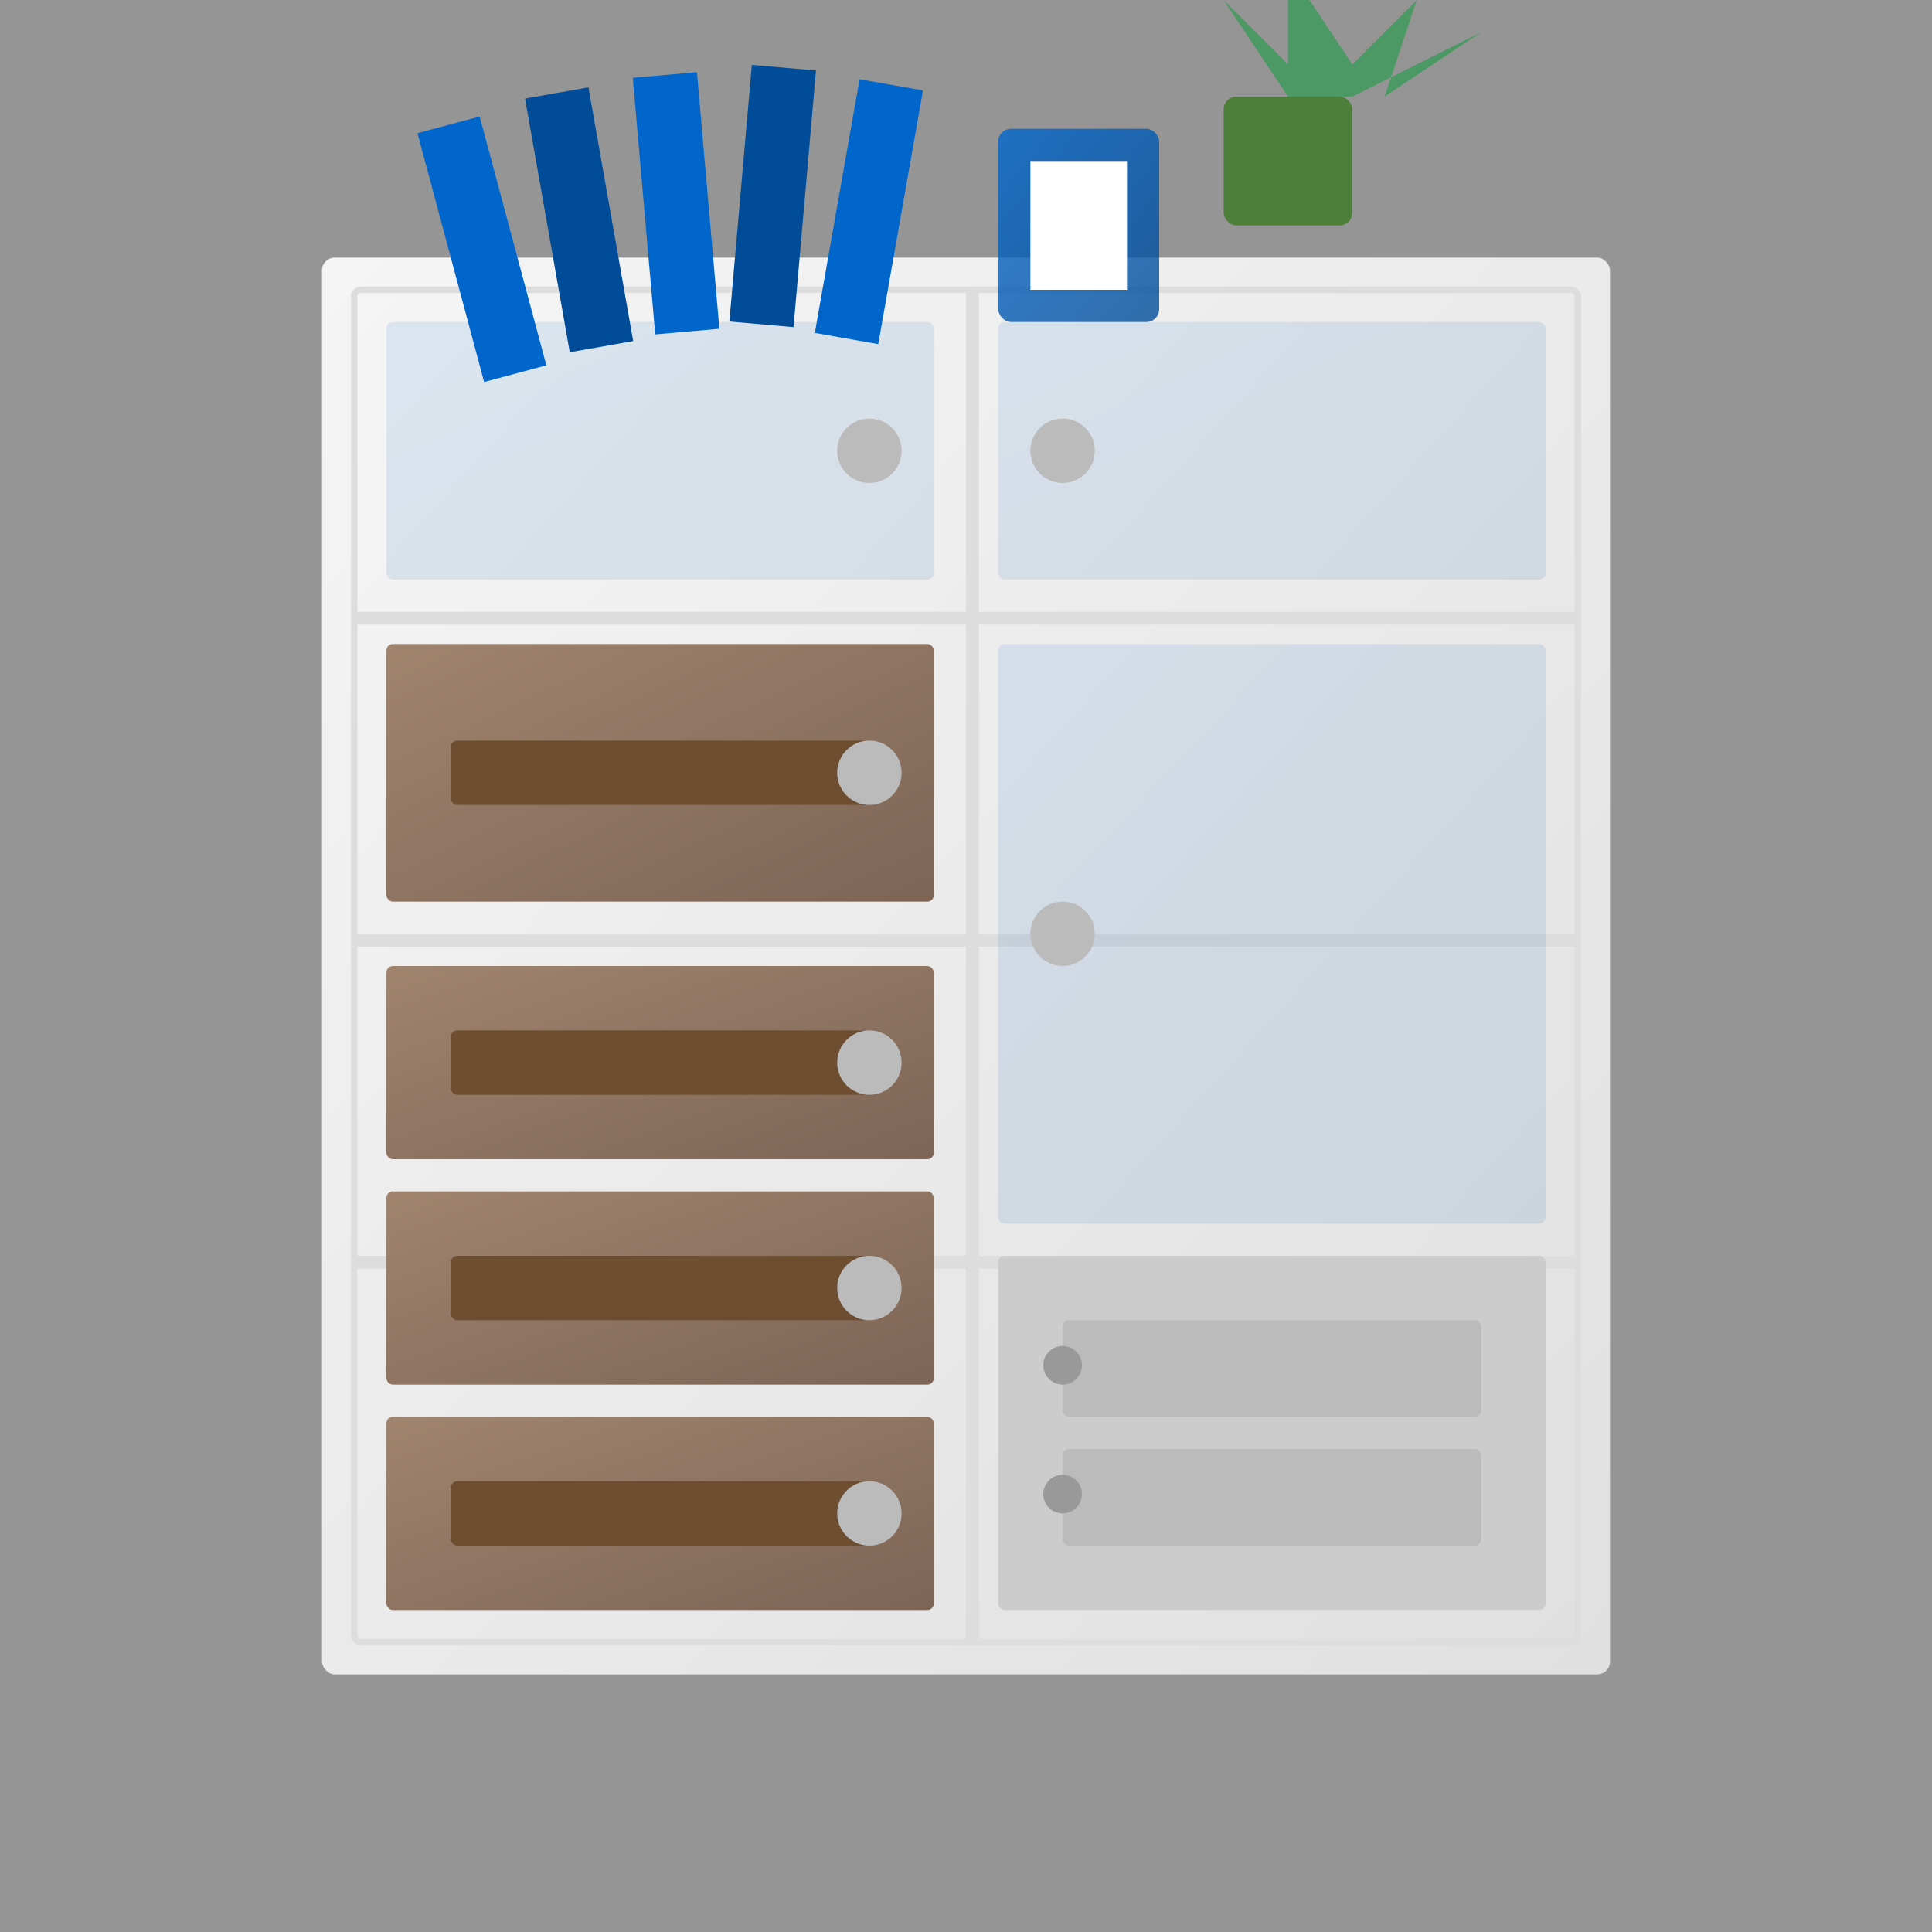 <svg xmlns="http://www.w3.org/2000/svg" width="300" height="300" viewBox="0 0 300 300">
  <rect x="0" y="0" width="300" height="300" fill="#333333" stroke="none"/>
  <defs>
    <linearGradient id="cabinet-gradient" x1="0%" y1="0%" x2="100%" y2="100%">
      <stop offset="0%" stop-color="#F5F5F5" />
      <stop offset="100%" stop-color="#E0E0E0" />
    </linearGradient>
    <linearGradient id="wood-gradient" x1="0%" y1="0%" x2="100%" y2="100%">
      <stop offset="0%" stop-color="#A0846E" />
      <stop offset="100%" stop-color="#7D6455" />
    </linearGradient>
    <linearGradient id="accent-gradient" x1="0%" y1="0%" x2="100%" y2="100%">
      <stop offset="0%" stop-color="#0066cc" />
      <stop offset="100%" stop-color="#004c99" />
    </linearGradient>
  </defs>
  
  <!-- Background -->
  <rect width="300" height="300" fill="#f8f9fb" opacity="0.5" />
  
  <!-- Office storage system -->
  <g>
    <!-- Main storage cabinet -->
    <rect x="50" y="40" width="200" height="220" rx="2" fill="url(#cabinet-gradient)" />
    <rect x="55" y="45" width="190" height="210" rx="1" fill="url(#cabinet-gradient)" stroke="#DDDDDD" stroke-width="1" />
    
    <!-- Shelves -->
    <rect x="55" y="95" width="190" height="2" fill="#DDDDDD" />
    <rect x="55" y="145" width="190" height="2" fill="#DDDDDD" />
    <rect x="55" y="195" width="190" height="2" fill="#DDDDDD" />
    
    <!-- Vertical divider -->
    <rect x="150" y="45" width="2" height="210" fill="#DDDDDD" />
    
    <!-- Cabinet doors -->
    <!-- Top left door -->
    <rect x="60" y="50" width="85" height="40" rx="1" fill="url(#accent-gradient)" opacity="0.1" />
    <circle cx="135" cy="70" r="5" fill="#BBBBBB" />
    
    <!-- Top right door -->
    <rect x="155" y="50" width="85" height="40" rx="1" fill="url(#accent-gradient)" opacity="0.1" />
    <circle cx="165" cy="70" r="5" fill="#BBBBBB" />
    
    <!-- Middle left drawer -->
    <rect x="60" y="100" width="85" height="40" rx="1" fill="url(#wood-gradient)" />
    <rect x="70" y="115" width="65" height="10" rx="1" fill="#6E4E30" />
    <circle cx="135" cy="120" r="5" fill="#BBBBBB" />
    
    <!-- Middle right cabinet -->
    <rect x="155" y="100" width="85" height="90" rx="1" fill="url(#accent-gradient)" opacity="0.1" />
    <circle cx="165" cy="145" r="5" fill="#BBBBBB" />
    
    <!-- Bottom drawers -->
    <rect x="60" y="150" width="85" height="30" rx="1" fill="url(#wood-gradient)" />
    <rect x="70" y="160" width="65" height="10" rx="1" fill="#6E4E30" />
    <circle cx="135" cy="165" r="5" fill="#BBBBBB" />
    
    <rect x="60" y="185" width="85" height="30" rx="1" fill="url(#wood-gradient)" />
    <rect x="70" y="195" width="65" height="10" rx="1" fill="#6E4E30" />
    <circle cx="135" cy="200" r="5" fill="#BBBBBB" />
    
    <rect x="60" y="220" width="85" height="30" rx="1" fill="url(#wood-gradient)" />
    <rect x="70" y="230" width="65" height="10" rx="1" fill="#6E4E30" />
    <circle cx="135" cy="235" r="5" fill="#BBBBBB" />
    
    <!-- Bottom right filing cabinet -->
    <rect x="155" y="195" width="85" height="55" rx="1" fill="#CCCCCC" />
    <rect x="165" y="205" width="65" height="15" rx="1" fill="#BBBBBB" />
    <rect x="165" y="225" width="65" height="15" rx="1" fill="#BBBBBB" />
    <circle cx="165" cy="212" r="3" fill="#999999" />
    <circle cx="165" cy="232" r="3" fill="#999999" />
  </g>
  
  <!-- Office supplies -->
  <g>
    <!-- Folders on top -->
    <rect x="70" y="20" width="10" height="40" fill="#0066cc" transform="rotate(-15, 70, 40)" />
    <rect x="85" y="15" width="10" height="40" fill="#004c99" transform="rotate(-10, 85, 35)" />
    <rect x="100" y="12" width="10" height="40" fill="#0066cc" transform="rotate(-5, 100, 32)" />
    <rect x="115" y="10" width="10" height="40" fill="#004c99" transform="rotate(5, 115, 30)" />
    <rect x="130" y="12" width="10" height="40" fill="#0066cc" transform="rotate(10, 130, 32)" />
    
    <!-- Plant -->
    <rect x="190" y="15" width="20" height="20" rx="2" fill="#4E7F3A" />
    <path d="M200,15 L190,0 L200,10 L200,-5 L210,10 L220,0 L215,15 L230,5 L210,15" fill="#4D9966" />
    
    <!-- Document box -->
    <rect x="155" y="20" width="25" height="30" rx="2" fill="url(#accent-gradient)" opacity="0.8" />
    <rect x="160" y="25" width="15" height="20" fill="#FFFFFF" />
  </g>
</svg>
